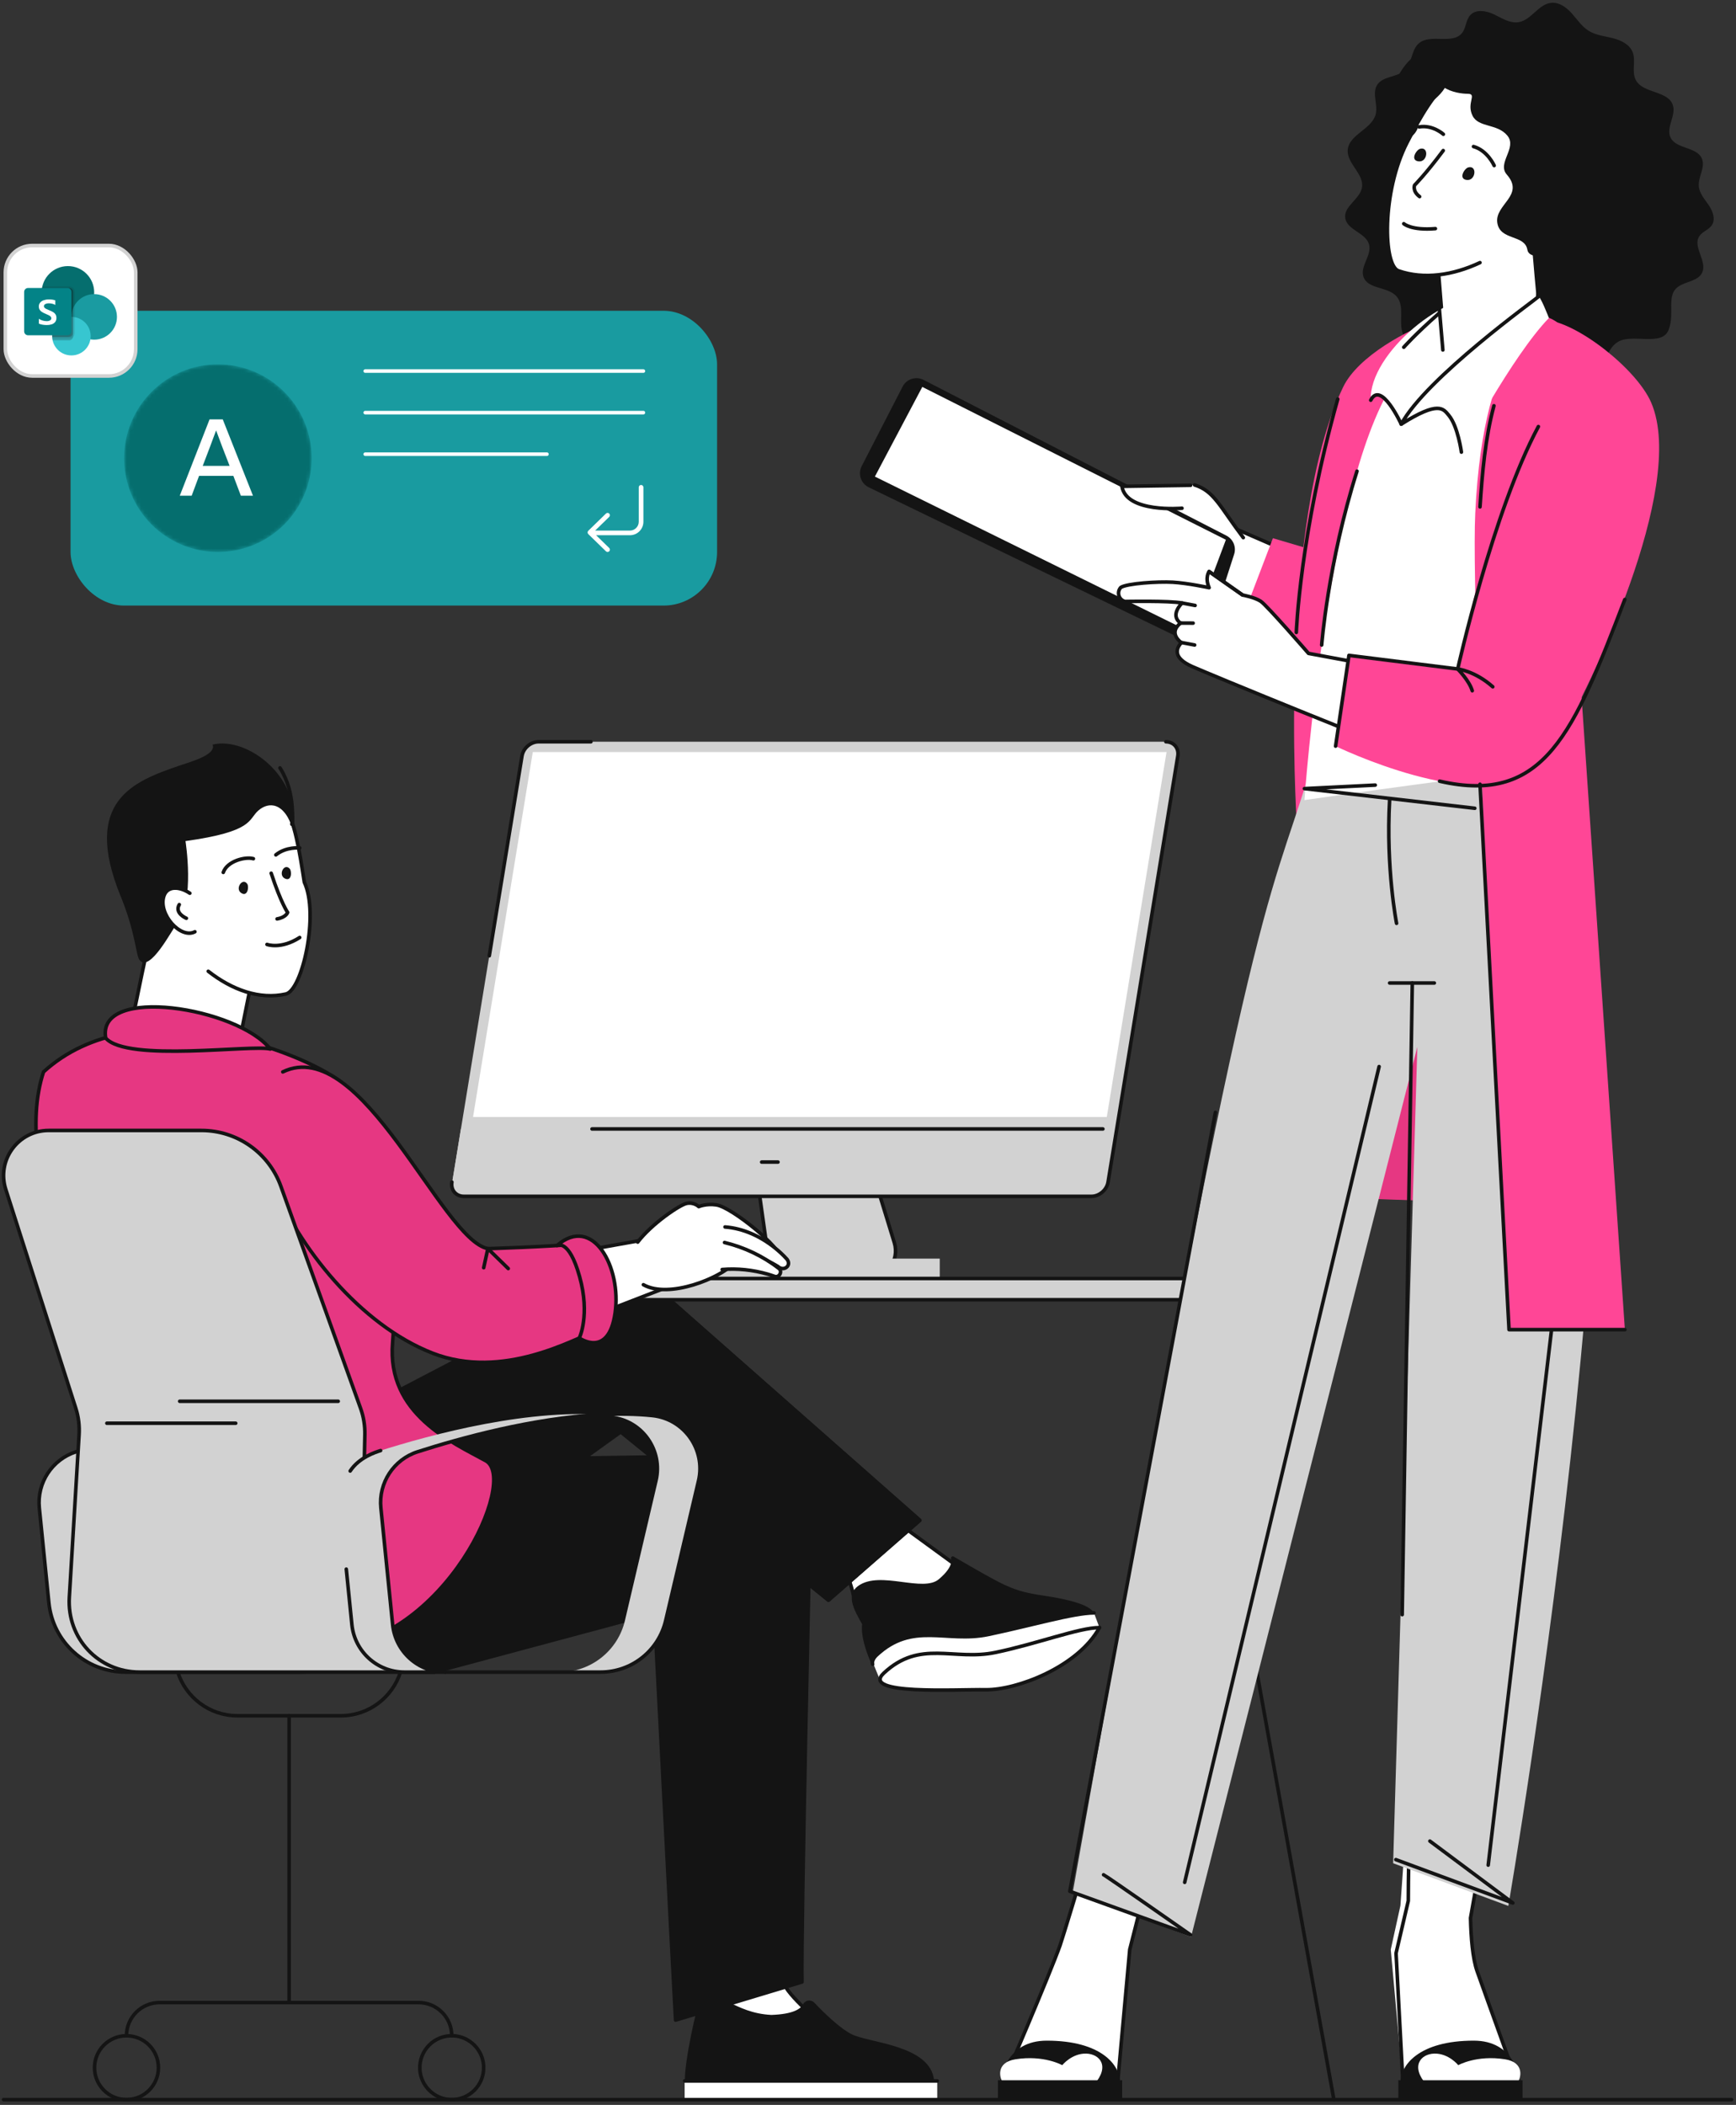 <svg width="486" height="589" viewBox="0 0 486 589" fill="none" xmlns="http://www.w3.org/2000/svg">
<rect x="0" y="0" width="486" height="589" fill="#333333" stroke="none"/>
<path d="M72.668 263.471L66.812 292.499C66.324 295.504 41.838 301.241 35.594 294.125C37.113 282.828 46.734 240.793 46.734 240.793C46.734 240.793 74.023 233.149 72.668 263.471Z" fill="white" stroke="#141414" stroke-linecap="round" stroke-linejoin="round"/>
<path d="M61.023 216.554C17.743 224.112 51.582 284.58 80.032 278.148C84.645 277.105 89.401 255.778 85.194 246.863C82.582 229.989 80.084 213.225 61.023 216.554Z" fill="white"/>
<path d="M83.899 262.343C78.585 265.744 74.75 264.278 74.75 264.278L83.899 262.343Z" fill="white"/>
<path d="M83.899 262.343C78.585 265.744 74.75 264.278 74.75 264.278" stroke="#141414" stroke-linecap="round" stroke-linejoin="round"/>
<path d="M58.301 271.785C64.953 276.999 72.672 279.811 80.031 278.148C84.644 277.105 89.4 255.778 85.193 246.863C82.581 229.989 80.083 213.225 61.022 216.554" stroke="#141414" stroke-linecap="round" stroke-linejoin="round"/>
<path d="M69.216 247.327C67.888 245.443 65.712 248.666 67.52 249.875C69.329 251.084 69.769 248.111 69.216 247.327Z" fill="#141414"/>
<path d="M81.097 243.081C79.543 241.379 77.788 244.849 79.734 245.821C81.68 246.793 81.743 243.79 81.097 243.081Z" fill="#141414"/>
<path d="M70.937 240.288C68.716 239.637 63.588 240.939 62.507 244.123" stroke="#141414" stroke-linecap="round" stroke-linejoin="round"/>
<path d="M75.92 244.348C78.696 252.778 80.525 255.32 80.525 255.32C80.525 255.32 80.116 256.69 77.566 257.135" stroke="#141414" stroke-linecap="round" stroke-linejoin="round"/>
<path d="M82.151 232.583C79.713 224.263 75.154 224.307 72.299 226.83C69.444 229.354 71.05 232.689 51.928 235.356C51.928 235.356 54.629 252.173 49.621 258.313C48.189 260.068 41.923 272.344 39.051 268.628C38.059 267.345 37.923 260.907 33.814 250.89C22.797 224.026 37.541 218.603 50.172 214.258C53.328 213.172 60.652 211.222 59.515 208.355C69.323 205.975 84.562 217.65 82.151 232.583Z" fill="#141414"/>
<path d="M56.293 258.815C59.823 251.871 47.849 244.82 45.886 250.724C43.922 256.628 52.99 265.311 56.293 258.815Z" fill="white"/>
<path d="M52.172 256.961C52.172 256.961 48.759 255.536 50.187 253.125" stroke="#141414" stroke-linecap="round" stroke-linejoin="round"/>
<path d="M53.139 249.945C50.343 248.058 46.866 247.775 45.886 250.724C44.204 255.78 50.613 262.875 54.563 260.728" stroke="#141414" stroke-linecap="round" stroke-linejoin="round"/>
<path d="M78.378 214.881C82.963 222.014 81.698 230.642 81.698 230.642" stroke="#141414" stroke-linecap="round" stroke-linejoin="round"/>
<path d="M77.22 239.222C80.117 236.87 83.917 237.277 83.917 237.277" stroke="#141414" stroke-linecap="round" stroke-linejoin="round"/>
<path d="M83.927 467.896H40.413C32.822 467.896 26.465 462.147 25.704 454.594L22.415 421.953C21.709 414.944 25.994 408.39 32.703 406.241C48.096 401.308 76.085 393.822 98.401 396.112C107.331 397.028 113.39 405.637 111.337 414.375L102.155 453.454C100.167 461.915 92.618 467.896 83.927 467.896ZM90.745 453.454L99.927 414.375C101.992 405.588 95.849 397.006 86.868 396.1C64.581 393.851 36.679 401.311 21.311 406.235C14.595 408.386 10.299 414.938 11.005 421.953L13.68 448.496C14.789 459.511 24.061 467.896 35.132 467.896H72.517C81.208 467.896 88.757 461.915 90.745 453.454Z" fill="#D2D2D2" stroke="#141414" stroke-linecap="round" stroke-linejoin="round"/>
<path d="M80.938 480.109V560.131" stroke="#141414" stroke-linecap="round" stroke-linejoin="round"/>
<path d="M35.406 569.651C35.406 564.524 39.562 560.369 44.688 560.369H117.187C122.313 560.369 126.469 564.524 126.469 569.651" stroke="#141414" stroke-linecap="round" stroke-linejoin="round"/>
<path d="M35.406 587.522C40.347 587.522 44.352 583.523 44.352 578.59C44.352 573.656 40.347 569.657 35.406 569.657C30.466 569.657 26.461 573.656 26.461 578.59C26.461 583.523 30.466 587.522 35.406 587.522Z" stroke="#141414" stroke-linecap="round" stroke-linejoin="round"/>
<path d="M135.397 578.125C135.666 583.429 131.309 587.786 126.004 587.517C121.463 587.287 117.772 583.597 117.542 579.055C117.273 573.751 121.631 569.393 126.935 569.662C131.477 569.892 135.167 573.583 135.397 578.125Z" stroke="#141414" stroke-linecap="round" stroke-linejoin="round"/>
<path d="M112.111 467.896C109.868 474.956 103.235 480.109 95.456 480.109H66.421C58.642 480.109 52.009 474.956 49.767 467.896" stroke="#141414" stroke-linecap="round" stroke-linejoin="round"/>
<path d="M234.301 413.697L270.213 439.886C270.213 439.886 251.658 452.946 246.381 452.981C241.104 453.016 238.952 446.531 238.952 446.531C238.952 446.531 235.815 429.723 222.721 424.251C209.626 418.779 234.301 413.697 234.301 413.697Z" fill="white" stroke="#141414" stroke-linecap="round" stroke-linejoin="round"/>
<path d="M223.459 482.049C223.459 482.049 218.449 549.62 218.887 553.557C219.325 557.494 229.037 565.344 229.037 565.344C229.037 565.344 217.573 572.364 208.664 572.685C199.755 573.005 195.52 570.827 195.447 568.084C195.374 565.341 195.828 562.949 197.354 557.49C198.879 552.031 201.26 483.277 201.26 483.277L223.459 482.049Z" fill="white" stroke="#141414" stroke-linecap="round" stroke-linejoin="round"/>
<path d="M261.007 582.303C260.206 572.716 243.069 572.162 238.184 569.675C234.765 567.935 230.34 563.612 227.615 560.745C226.91 560.003 225.697 560.198 225.232 561.11C224.47 562.606 222.137 564.123 215.923 564.328C204.933 563.77 201.527 556.697 196.265 560.694C195.652 560.756 192.025 577.334 192.243 582.303H261.007Z" fill="#141414" stroke="#141414" stroke-linecap="round" stroke-linejoin="round"/>
<path d="M191.665 587.53H262.38V582.303H191.665V587.53Z" fill="white"/>
<path d="M262.379 582.303H191.664" stroke="#141414" stroke-linecap="round" stroke-linejoin="round"/>
<path d="M198.987 560.612C195.377 569.893 196.046 580.22 196.046 580.22" stroke="#141414" stroke-linecap="round" stroke-linejoin="round"/>
<path d="M104.972 450.913C125.428 435.353 173.795 400.668 173.795 400.668L231.925 447.764L257.509 425.424L186.041 362.44C180.902 358.019 173.361 356.891 166.985 360.219L165.364 361.065C165.364 361.065 111.585 389.139 83.943 403.568L104.972 450.913Z" fill="#141414"/>
<path d="M104.972 450.913C125.428 435.353 173.795 400.668 173.795 400.668L231.925 447.764L257.509 425.424L186.041 362.44C180.902 358.019 173.361 356.891 166.985 360.219L165.364 361.065C165.364 361.065 111.585 389.139 83.943 403.568L104.972 450.913Z" stroke="#141414" stroke-linecap="round" stroke-linejoin="round"/>
<path d="M224.523 554.608C224.164 542.524 226.857 423.89 226.857 423.89C226.85 423.695 226.838 423.429 226.825 423.234C226.18 413.739 217.96 406.564 208.465 407.209L206.399 407.35L111.579 408.766C109.854 408.895 109.807 414.096 108.076 414.572C93.69 418.533 62.719 427.696 66.68 442.082C70.641 456.467 122.186 467.694 122.186 467.694L183.214 451.329C183.214 451.329 188.357 551.366 189.135 565.28L224.523 554.608Z" fill="#141414" stroke="#141414" stroke-linecap="round" stroke-linejoin="round"/>
<path d="M266.727 436.005C281.017 444.244 283.077 445.661 291.832 446.948C300.586 448.235 304.506 449.784 305.665 451.329C306.823 452.874 275.482 459.951 265.697 460.08C255.913 460.209 244.403 465.324 244.403 465.324C244.403 465.324 241.236 458.664 241.88 454.415C239.82 450.682 237.268 446.608 240.463 444.244C246.381 439.867 258.359 446.304 263.122 442.313C267.886 438.322 266.727 436.005 266.727 436.005Z" fill="#141414" stroke="#141414" stroke-linecap="round" stroke-linejoin="round"/>
<path d="M306.265 451.33C300.6 451.33 288.356 454.93 276.641 457.376C264.925 459.823 255.527 453.643 245.356 463.17C244.435 464.033 244.165 464.742 244.404 465.325C244.404 465.325 246.153 469.666 246.408 470.17C246.664 470.675 255.451 464.673 258.879 464.633C262.307 464.592 276.503 465.802 279.568 464.33C282.633 462.858 303.765 456.97 305.277 456.526C306.79 456.083 307.796 455.445 307.796 455.445L306.265 451.33Z" fill="white"/>
<path d="M246.407 470.17C246.662 470.675 255.45 464.673 258.878 464.633C262.306 464.592 276.502 465.802 279.567 464.33C282.632 462.858 303.764 456.97 305.276 456.526C306.789 456.083 307.795 455.445 307.795 455.445" stroke="#141414" stroke-linecap="round" stroke-linejoin="round"/>
<path d="M306.264 451.329C300.599 451.329 288.356 454.93 276.64 457.376C264.924 459.822 255.526 453.642 245.356 463.169C244.435 464.032 244.057 465.107 244.296 465.69" stroke="#141414" stroke-linecap="round" stroke-linejoin="round"/>
<path d="M247.416 468.191C257.586 458.664 266.985 464.844 278.7 462.397C290.416 459.951 302.131 455.445 307.796 455.445C301.745 466.517 284.494 472.954 275.997 472.826C267.5 472.697 240.83 474.36 247.416 468.191Z" fill="white" stroke="#141414" stroke-linecap="round" stroke-linejoin="round"/>
<path d="M173.795 400.668L231.925 447.764L257.509 425.424L186.041 362.44C180.902 358.019 173.361 356.891 166.985 360.219L173.795 400.668Z" fill="#141414"/>
<path d="M173.795 400.668L231.925 447.764L257.509 425.424L186.041 362.44C180.902 358.019 173.361 356.891 166.985 360.219" stroke="#141414" stroke-linecap="round" stroke-linejoin="round"/>
<path d="M250.369 347.735C251.897 352.717 248.171 357.758 242.96 357.758H178.556L208.511 356.978C212.395 356.877 215.325 353.415 214.782 349.568L205.496 283.784H230.75L250.369 347.735Z" fill="#D2D2D2"/>
<path d="M250.369 347.735C251.897 352.717 248.171 357.758 242.96 357.758H178.556L208.511 356.978C212.395 356.877 215.325 353.415 214.782 349.568L205.496 283.784H230.75L250.369 347.735Z" stroke="#141414" stroke-linecap="round" stroke-linejoin="round"/>
<path d="M305.66 334.761H129.945C127.74 334.761 126.245 332.975 126.605 330.772L146.134 211.55C146.495 209.347 148.575 207.561 150.78 207.561H326.495C328.7 207.561 330.195 209.347 329.834 211.55L310.306 330.772C309.945 332.975 307.865 334.761 305.66 334.761Z" fill="#D2D2D2"/>
<path d="M136.976 267.456L146.133 211.55C146.494 209.347 148.574 207.561 150.779 207.561H165.426" stroke="#141414" stroke-linecap="round" stroke-linejoin="round"/>
<path d="M312.739 315.912C311.194 325.347 310.197 331.432 310.197 331.432C309.896 333.271 308.16 334.761 306.32 334.761H129.283C127.443 334.761 126.196 333.271 126.497 331.432C126.497 331.432 127.494 325.347 129.039 315.912H312.739Z" fill="#D2D2D2"/>
<path d="M132.431 312.557L149.155 210.45H326.576L309.852 312.557H132.431Z" fill="white"/>
<path d="M326.395 207.561C328.6 207.561 330.095 209.347 329.734 211.55L310.206 330.772C309.845 332.975 307.765 334.761 305.56 334.761H129.845C127.64 334.761 126.145 332.975 126.506 330.772" stroke="#141414" stroke-linecap="round" stroke-linejoin="round"/>
<path d="M165.742 315.912H308.759" stroke="#141414" stroke-linecap="round" stroke-linejoin="round"/>
<path d="M213.236 325.177H217.798" stroke="#141414" stroke-linecap="round" stroke-linejoin="round"/>
<path d="M263.089 352.189H142.284V357.757H263.089V352.189Z" fill="#D2D2D2"/>
<path d="M360.164 357.757H16.265V363.698H360.164V357.757Z" fill="#D2D2D2"/>
<path d="M23.495 357.757H350.528" stroke="#141414" stroke-linecap="round" stroke-linejoin="round"/>
<path d="M15.652 363.698H360.164" stroke="#141414" stroke-linecap="round" stroke-linejoin="round"/>
<path d="M12.185 299.947C38.196 276.257 84.407 294.302 95.143 302.549C105.879 310.796 111.605 355.745 109.91 375.728C108.215 395.711 126.739 403.652 136.004 408.768C145.268 413.884 124.626 459.605 91.462 461.34C62.326 462.864 39.828 428.363 33.455 400.567C27.082 372.771 2.847 328.305 12.185 299.947Z" fill="#E63782" stroke="#141414" stroke-linecap="round" stroke-linejoin="round"/>
<path d="M147.338 375.453C166.231 368.14 187.825 359.781 187.825 359.781C190.756 358.471 192.553 355.359 191.992 352.116C191.326 348.256 187.581 345.672 183.629 346.345C183.629 346.345 153.367 351.811 135.414 354.74L147.338 375.453Z" fill="white" stroke="#141414" stroke-linecap="round" stroke-linejoin="round"/>
<path d="M176.228 353.523C178.353 366.968 200.631 358.782 205.41 353.523C210.189 348.263 216.388 352.975 217.917 351.462C219.445 349.949 205.115 337.849 200.546 337.165C197.7 336.738 195.62 337.646 195.62 337.646C195.62 337.646 194.308 336.334 192.249 336.738C189.601 337.259 175.255 347.369 176.228 353.523Z" fill="white"/>
<path d="M180.121 359.498C187.262 363.527 201.676 357.631 205.41 353.523C210.189 348.263 216.388 352.975 217.916 351.462C219.445 349.949 205.114 337.849 200.546 337.165C197.7 336.738 195.62 337.646 195.62 337.646C195.62 337.646 194.307 336.334 192.248 336.738C190.359 337.109 182.519 342.36 178.531 347.574" stroke="#141414" stroke-linecap="round" stroke-linejoin="round"/>
<path d="M202.975 343.337C208.101 343.735 212.862 345.952 216.806 349.084C218.071 350.09 219.258 351.18 220.336 352.383C221.691 354.19 219.382 355.901 217.798 354.403C213.496 351.747 208.201 350.021 203.174 350.916C197.442 351.69 197.197 342.875 202.975 343.337Z" fill="white"/>
<path d="M202.975 343.338C208.101 343.736 212.862 345.952 216.807 349.085C218.071 350.091 219.258 351.18 220.336 352.383C221.691 354.19 219.382 355.902 217.798 354.403C213.496 351.747 208.201 350.022 203.174 350.917" stroke="#141414" stroke-linecap="round" stroke-linejoin="round"/>
<path d="M202.835 347.686C208.344 349.02 213.554 351.471 218.028 354.936C219.173 355.771 218.129 357.659 216.824 357.158C216.209 356.937 215.572 356.73 214.946 356.546C210.817 355.361 206.447 354.868 202.179 355.239C196.303 355.434 197.075 346.48 202.835 347.686Z" fill="white"/>
<path d="M202.835 347.686C208.344 349.02 213.554 351.47 218.028 354.935C219.173 355.771 218.129 357.659 216.824 357.157C216.209 356.936 215.573 356.729 214.946 356.545C210.817 355.36 206.447 354.868 202.179 355.239" stroke="#141414" stroke-linecap="round" stroke-linejoin="round"/>
<path d="M79.17 299.946C101.298 289.257 123.536 346.854 136.579 349.4C136.579 349.4 152.72 348.928 163.029 348.019C170.1 352.27 173.037 370.111 166.985 372.339C160.933 374.567 140.823 386.35 121.071 378.642C86.23 365.044 59.018 309.681 79.17 299.946Z" fill="#E63782"/>
<path d="M79.17 299.945C101.297 289.256 123.536 346.854 136.579 349.4C136.579 349.4 152.72 348.927 163.029 348.019C170.1 352.27 173.037 370.11 166.985 372.339C160.933 374.567 140.823 386.35 121.071 378.641C100.89 370.765 83.269 348.876 75.929 329.959" stroke="#141414" stroke-linecap="round" stroke-linejoin="round"/>
<path d="M39.071 467.896C27.588 467.896 18.716 458.459 19.406 446.978L22.141 401.445C22.291 398.941 21.982 396.448 21.227 394.09L1.61 332.799C-0.997 324.654 5.08 316.328 13.633 316.328H56.413C66.376 316.328 75.266 322.582 78.633 331.958L100.945 394.09C101.791 396.448 102.198 398.941 102.146 401.445L101.187 446.978C100.945 458.459 110.186 467.896 121.668 467.896H39.071Z" fill="#D2D2D2" stroke="#141414" stroke-linecap="round" stroke-linejoin="round"/>
<path d="M50.306 392.111H94.684" stroke="#141414" stroke-linecap="round" stroke-linejoin="round"/>
<path d="M29.92 398.259H65.987" stroke="#141414" stroke-linecap="round" stroke-linejoin="round"/>
<path d="M168.139 467.896H124.626C117.035 467.896 110.678 462.147 109.917 454.594L106.628 421.953C105.922 414.944 110.207 408.39 116.916 406.241C132.309 401.308 160.298 393.822 182.614 396.112C191.544 397.028 197.603 405.637 195.55 414.375L186.368 453.454C184.38 461.915 176.831 467.896 168.139 467.896ZM174.958 453.454L184.14 414.375C186.194 405.637 180.134 397.028 171.205 396.112C148.888 393.822 120.899 401.308 105.506 406.241C98.798 408.39 94.512 414.944 95.218 421.953L98.507 454.594C99.268 462.147 105.625 467.896 113.216 467.896H156.73C165.421 467.896 172.97 461.915 174.958 453.454Z" fill="#D2D2D2"/>
<path d="M96.945 439.085L98.508 454.594C99.269 462.147 105.626 467.896 113.217 467.896H124.627C117.036 467.896 110.679 462.147 109.918 454.594L106.629 421.954C105.923 414.945 110.208 408.391 116.917 406.241C129.077 402.344 149.097 396.856 167.972 395.851" stroke="#141414" stroke-linecap="round" stroke-linejoin="round"/>
<path d="M124.627 467.896H168.141C176.832 467.896 184.381 461.915 186.369 453.454L195.551 414.375C197.605 405.637 191.545 397.029 182.615 396.112C177.928 395.631 172.991 395.583 167.973 395.85C169.062 395.916 170.14 396.003 171.206 396.112" stroke="#141414" stroke-linecap="round" stroke-linejoin="round"/>
<path d="M98.033 411.625C100.555 407.809 105.101 406.362 106.553 405.908" stroke="#141414" stroke-linecap="round" stroke-linejoin="round"/>
<path d="M29.92 291.807C24.575 274.868 68.017 281.876 76.195 294.282C84.373 306.688 29.92 291.807 29.92 291.807Z" fill="#E63782"/>
<path d="M29.591 290.483C26.957 275.562 66.567 281.937 75.666 293.548C70.807 292.22 35.575 297.321 29.591 290.483Z" stroke="#141414" stroke-linecap="round" stroke-linejoin="round"/>
<path d="M155.932 348.536C166.01 339.755 174.047 354.675 172.199 367.443C170.351 380.211 162.179 374.416 162.179 374.416C162.179 374.416 165.277 368.049 162.264 357.241C159.251 346.433 155.932 348.536 155.932 348.536Z" fill="#E63782"/>
<path d="M155.932 348.536C166.01 339.755 174.047 354.675 172.199 367.443C170.351 380.211 162.179 374.416 162.179 374.416C162.179 374.416 165.277 368.049 162.264 357.241C159.251 346.433 155.932 348.536 155.932 348.536Z" stroke="#141414" stroke-linecap="round" stroke-linejoin="round"/>
<path d="M213.237 540.295L188.674 556.697L203.949 553.115" stroke="#141414" stroke-linecap="round" stroke-linejoin="round"/>
<path d="M238.239 423.633L228.149 438.706H220.746" stroke="#141414" stroke-linecap="round" stroke-linejoin="round"/>
<path d="M226.977 440.963L234.946 434.446" stroke="#141414" stroke-linecap="round" stroke-linejoin="round"/>
<path d="M1 587.53L484.75 587.53" stroke="#141414" stroke-linecap="round" stroke-linejoin="round"/>
<path d="M135.414 354.74L136.58 349.4L142.285 354.976" stroke="#141414" stroke-linecap="round" stroke-linejoin="round"/>
<path d="M333.109 363.699L373.425 587.53" stroke="#141414" stroke-linecap="round" stroke-linejoin="round"/>
<rect x="19.75" y="86.958" width="181" height="82.5" rx="15" fill="#199BA0"/>
<mask id="mask0_301_14307" style="mask-type:alpha" maskUnits="userSpaceOnUse" x="34" y="101" width="54" height="54">
<ellipse cx="61" cy="128.208" rx="26.25" ry="26.25" fill="#D9D9D9"/>
</mask>
<g mask="url(#mask0_301_14307)">
<ellipse cx="61" cy="128.208" rx="26.25" ry="26.25" fill="#056E6E"/>
<path d="M67.43 138.708L65.33 133.158H55.73L53.66 138.708H50.33L58.67 117.348H62.36L70.82 138.708H67.43ZM56.75 130.368H64.28L63.83 129.198C62.96 127.008 61.58 123.408 60.5 120.438C59.42 123.408 58.04 127.008 57.2 129.198L56.75 130.368Z" fill="white"/>
</g>
<path d="M102.25 103.833H180.123" stroke="white" stroke-linecap="round" stroke-linejoin="round"/>
<path d="M102.25 115.462H180.123" stroke="white" stroke-linecap="round" stroke-linejoin="round"/>
<path d="M102.25 127.092H153.115" stroke="white" stroke-linecap="round" stroke-linejoin="round"/>
<path d="M178.821 136.359C178.821 135.999 179.112 135.708 179.472 135.708C179.831 135.708 180.123 135.999 180.123 136.359V145.994C180.123 148.08 178.432 149.771 176.347 149.771H166.885L170.551 153.341C170.809 153.591 170.814 154.004 170.563 154.261C170.313 154.519 169.9 154.524 169.643 154.273L164.695 149.456C164.569 149.333 164.498 149.165 164.498 148.989C164.498 148.814 164.569 148.645 164.695 148.523L169.643 143.705C169.9 143.454 170.313 143.46 170.563 143.717C170.814 143.975 170.809 144.387 170.551 144.638L166.617 148.468H176.347C177.713 148.468 178.821 147.361 178.821 145.994V136.359Z" fill="white"/>
<rect x="1.5" y="68.708" width="36.5" height="36.5" rx="7.5" fill="white"/>
<path d="M19.015 89.164C23.076 89.164 26.368 85.872 26.368 81.811C26.368 77.75 23.076 74.458 19.015 74.458C14.954 74.458 11.662 77.75 11.662 81.811C11.662 85.872 14.954 89.164 19.015 89.164Z" fill="#056E6E"/>
<path d="M26.367 95.046C29.887 95.046 32.739 92.193 32.739 88.673C32.739 85.154 29.887 82.301 26.367 82.301C22.848 82.301 19.995 85.154 19.995 88.673C19.995 92.193 22.848 95.046 26.367 95.046Z" fill="#1A9BA1"/>
<path d="M19.994 99.458C22.972 99.458 25.386 97.044 25.386 94.066C25.386 91.088 22.972 88.674 19.994 88.674C17.017 88.674 14.602 91.088 14.602 94.066C14.602 97.044 17.017 99.458 19.994 99.458Z" fill="#37C6D0"/>
<path opacity="0.2" d="M20.468 81.687V94.137C20.469 94.201 20.463 94.264 20.449 94.326C20.406 94.582 20.274 94.814 20.076 94.981C19.877 95.148 19.626 95.24 19.367 95.239H14.73C14.697 95.083 14.668 94.927 14.649 94.766C14.626 94.609 14.611 94.451 14.607 94.293C14.602 94.218 14.602 94.142 14.602 94.066C14.602 93 14.918 91.957 15.511 91.071C16.103 90.184 16.945 89.493 17.93 89.084C16.187 88.823 14.596 87.945 13.446 86.61C12.295 85.275 11.662 83.572 11.662 81.809C11.661 81.399 11.696 80.989 11.766 80.585H19.367C19.512 80.585 19.655 80.613 19.789 80.668C19.922 80.724 20.044 80.805 20.146 80.907C20.248 81.01 20.33 81.131 20.385 81.265C20.44 81.398 20.468 81.542 20.468 81.687Z" fill="#141414"/>
<path opacity="0.1" d="M20.941 81.687V93.192C20.937 93.608 20.77 94.006 20.475 94.3C20.181 94.595 19.783 94.762 19.367 94.766H14.649C14.626 94.609 14.611 94.451 14.607 94.293C14.602 94.218 14.602 94.142 14.602 94.066C14.602 93 14.918 91.958 15.511 91.071C16.103 90.184 16.945 89.493 17.93 89.084C16.187 88.823 14.596 87.945 13.446 86.61C12.295 85.275 11.662 83.572 11.662 81.809C11.661 81.399 11.696 80.99 11.766 80.585C11.79 80.424 11.823 80.269 11.861 80.112H19.367C19.784 80.114 20.183 80.28 20.478 80.575C20.773 80.87 20.939 81.27 20.941 81.687Z" fill="#141414"/>
<path opacity="0.2" d="M20.468 81.687V93.192C20.468 93.337 20.44 93.48 20.385 93.614C20.33 93.747 20.248 93.869 20.146 93.971C20.044 94.073 19.922 94.155 19.789 94.21C19.655 94.265 19.512 94.293 19.367 94.293H14.607C14.602 94.218 14.602 94.142 14.602 94.066C14.602 93 14.918 91.957 15.511 91.071C16.103 90.184 16.945 89.493 17.93 89.084C16.187 88.823 14.596 87.945 13.446 86.61C12.295 85.275 11.662 83.572 11.662 81.809C11.661 81.399 11.696 80.989 11.766 80.585H19.367C19.512 80.585 19.655 80.613 19.789 80.668C19.922 80.724 20.044 80.805 20.146 80.907C20.248 81.01 20.33 81.131 20.385 81.265C20.44 81.398 20.468 81.542 20.468 81.687Z" fill="#141414"/>
<path opacity="0.1" d="M19.995 81.687V93.192C19.996 93.337 19.967 93.48 19.912 93.614C19.857 93.747 19.776 93.869 19.673 93.971C19.571 94.073 19.45 94.155 19.316 94.21C19.182 94.265 19.039 94.293 18.894 94.293H14.607C14.602 94.218 14.602 94.142 14.602 94.066C14.602 93 14.918 91.957 15.511 91.071C16.103 90.184 16.945 89.493 17.93 89.084C16.187 88.823 14.596 87.945 13.446 86.61C12.295 85.275 11.662 83.572 11.662 81.809C11.661 81.399 11.696 80.989 11.766 80.585H18.894C19.039 80.585 19.182 80.613 19.316 80.668C19.45 80.724 19.571 80.805 19.673 80.907C19.776 81.01 19.857 81.131 19.912 81.265C19.967 81.398 19.996 81.542 19.995 81.687Z" fill="#141414"/>
<path d="M18.892 80.585H7.863C7.253 80.585 6.76 81.079 6.76 81.688V92.718C6.76 93.327 7.253 93.82 7.863 93.82H18.892C19.501 93.82 19.995 93.327 19.995 92.718V81.688C19.995 81.079 19.501 80.585 18.892 80.585Z" fill="#038387"/>
<path d="M11.662 87.245C11.42 87.085 11.218 86.872 11.072 86.622C10.929 86.361 10.858 86.066 10.866 85.769C10.854 85.366 10.989 84.973 11.248 84.664C11.52 84.355 11.871 84.126 12.263 84.002C12.711 83.855 13.179 83.782 13.651 83.787C14.27 83.764 14.889 83.851 15.478 84.043V85.333C15.222 85.178 14.943 85.064 14.651 84.995C14.335 84.918 14.01 84.879 13.684 84.879C13.341 84.867 13 84.939 12.691 85.09C12.574 85.14 12.475 85.223 12.405 85.329C12.335 85.435 12.297 85.559 12.297 85.686C12.295 85.844 12.355 85.996 12.464 86.109C12.593 86.243 12.745 86.352 12.913 86.431C13.102 86.525 13.383 86.649 13.757 86.803C13.798 86.817 13.838 86.833 13.877 86.852C14.246 86.996 14.602 87.171 14.941 87.376C15.198 87.535 15.413 87.752 15.57 88.01C15.731 88.302 15.809 88.632 15.796 88.965C15.815 89.378 15.688 89.784 15.439 90.115C15.19 90.418 14.857 90.642 14.482 90.757C14.041 90.896 13.581 90.963 13.119 90.956C12.705 90.958 12.292 90.924 11.884 90.854C11.539 90.799 11.202 90.702 10.881 90.564V89.201C11.188 89.42 11.532 89.584 11.896 89.684C12.257 89.797 12.633 89.857 13.012 89.863C13.363 89.885 13.713 89.811 14.025 89.648C14.131 89.587 14.219 89.499 14.279 89.392C14.339 89.285 14.369 89.164 14.366 89.042C14.366 88.955 14.35 88.87 14.317 88.79C14.284 88.711 14.236 88.638 14.175 88.577C14.021 88.427 13.843 88.302 13.648 88.21C13.424 88.097 13.093 87.949 12.655 87.765C12.307 87.625 11.975 87.451 11.662 87.245Z" fill="white"/>
<rect x="1.5" y="68.708" width="36.5" height="36.5" rx="7.5" stroke="#D2D2D2"/>
<path d="M381.713 77.487C380.667 74.517 384.123 71.415 383.268 68.385C382.342 65.103 377.079 64.381 376.605 61.004C376.141 57.696 380.735 55.751 381.292 52.458C381.933 48.673 377.005 45.774 377.3 41.947C377.634 37.62 384.066 36.183 385.134 31.977C385.819 29.278 384.048 26.128 385.53 23.771C387.119 21.244 391.138 21.701 393.29 19.631C395.349 17.651 395.048 13.997 397.208 12.128C400.464 9.312 406.697 12.6 409.334 9.197C410.45 7.758 410.363 5.616 411.581 4.263C413.207 2.457 416.17 3.009 418.355 4.073C420.539 5.136 422.791 6.611 425.185 6.196C428.71 5.586 430.697 1.155 434.256 0.791C436.503 0.562 438.553 2.084 440.057 3.77C441.56 5.456 442.828 7.427 444.746 8.62C446.758 9.873 449.214 10.103 451.512 10.68C453.811 11.258 456.233 12.426 457.082 14.638C458.023 17.087 456.728 20.053 457.941 22.379C459.94 26.215 466.976 25.305 468.319 29.417C469.273 32.339 466.36 35.631 467.64 38.426C469.162 41.747 475.003 41.014 476.443 44.371C477.485 46.8 475.372 49.487 475.59 52.121C475.756 54.131 477.23 55.743 478.367 57.409C479.505 59.075 480.341 61.358 479.22 63.035C478.346 64.343 476.555 64.809 475.704 66.132C473.804 69.089 478.023 73.1 476.527 76.281C475.434 78.604 472.204 78.708 470.034 80.08C466.267 82.462 468.998 87.586 467.124 92.335C465.25 97.085 456.858 93.19 452.874 95.708C449.432 97.884 448.992 103.188 448.707 104.875C447.622 111.293 438.839 108.597 423.678 101.883C420.502 100.477 418.799 97.477 415.986 95.439C413.78 93.842 410.751 93.989 408.124 94.706C405.497 95.423 402.992 96.638 400.291 96.983C397.589 97.329 394.477 96.549 393.107 94.195C391.148 90.827 393.539 85.872 390.97 82.943C388.532 80.163 382.941 80.974 381.713 77.487Z" fill="#141414"/>
<path d="M440.889 337.106C440.889 337.106 365.798 335.489 366.633 334.195C367.468 332.901 395.941 242.662 395.941 242.662L440.889 337.106Z" fill="#E63782"/>
<path d="M384.553 164.746C382.24 163.742 337.285 144.235 337.285 144.235L324.25 159.206C324.25 159.206 369.444 185.632 381.313 189.956C393.181 194.281 384.553 164.746 384.553 164.746Z" fill="white" stroke="#141414" stroke-linecap="round" stroke-linejoin="round"/>
<path d="M349.353 152.324C349.353 152.324 338.109 135.597 334.43 135.703C325.497 135.962 311.265 136.862 319.328 143.623C327.392 150.384 339.335 164.068 343.527 159.214C347.719 154.36 349.353 152.324 349.353 152.324Z" fill="white"/>
<path d="M343.343 149.889L258.56 106.304C256.419 105.203 253.791 106.046 252.689 108.186L241.234 130.443C240.112 132.621 241.005 135.296 243.21 136.363L332.393 179.548C334.776 180.702 337.629 179.483 338.443 176.963L345.499 155.107C346.156 153.075 345.243 150.866 343.343 149.889Z" fill="#141414"/>
<path d="M348.061 150.451C341.49 141.767 339.91 137.391 334.431 135.703" stroke="#141414" stroke-linecap="round" stroke-linejoin="round"/>
<path d="M343.191 151.043L258.201 108.272L244.928 133.36L333.454 176.972L343.191 151.043Z" fill="white"/>
<path d="M333.307 135.8L330.903 142.217C322.732 142.156 314.604 141.404 314.091 136.094C320.839 135.727 319.151 136.335 333.307 135.8Z" fill="white"/>
<path d="M333.307 135.8L314.091 136.094C315.279 143.61 330.903 142.217 330.903 142.217" stroke="#141414" stroke-linecap="round" stroke-linejoin="round"/>
<path d="M369.359 154.445L356.353 150.603L348.906 170.11L366.684 191.753L369.359 154.445Z" fill="#FF4696"/>
<path d="M401.543 89.791C394.45 92.127 380.266 99.531 376.038 108.272C357.706 146.172 362.982 229.443 362.982 229.443L367.202 268.611H387.364C387.364 268.611 442.762 140.038 438.676 94.933C437.568 82.704 406.837 88.047 401.543 89.791Z" fill="#FF4696"/>
<path d="M402.092 390.421C397.24 460.543 392.056 533.24 392.056 533.24L389.349 545.528L392.783 583.355L424.849 583.03C424.849 583.03 416.404 559.721 413.529 551.593C412.265 548.019 411.801 542.156 411.678 536.709L411.678 536.708C411.678 536.708 428.749 440.777 437.71 390.421H402.092Z" fill="white"/>
<path d="M396.995 463.44C394.187 503.363 394.26 531.9 394.26 531.9L390.832 546.552L392.784 583.355L424.85 583.03C424.85 583.03 416.405 559.721 413.53 551.593C412.265 548.019 411.802 542.156 411.679 536.709L411.679 536.708C411.679 536.708 417.849 502.037 424.717 463.44H396.995Z" fill="white" stroke="#141414" stroke-linecap="round" stroke-linejoin="round"/>
<path d="M392.073 583.355C391.72 577.865 397.342 571.025 412.576 571.025C423.841 571.025 425.506 581.095 425.629 583.225L392.073 583.355Z" fill="#141414"/>
<path d="M399.346 583.322C394.781 578.186 397.741 574.752 401.523 574.649C405.557 574.539 408.245 577.887 408.245 577.887C408.245 577.887 413.389 574.978 421.338 576.241C426.902 577.124 425.88 581.515 424.699 583.03L399.346 583.322Z" fill="white"/>
<path d="M426.247 587.452H391.467V582.112H426.247V587.452Z" fill="#141414"/>
<path d="M332.852 480.445L316.274 545.529L312.84 583.355L280.774 583.031C280.774 583.031 293.906 552.453 296.781 544.325C298.046 540.751 315.138 483.899 315.138 483.899L332.852 480.445Z" fill="white" stroke="#141414" stroke-linecap="round" stroke-linejoin="round"/>
<path d="M313.552 583.355C313.905 577.865 308.283 571.026 293.049 571.026C281.783 571.026 280.119 581.096 279.996 583.225L313.552 583.355Z" fill="#141414"/>
<path d="M306.278 583.322C310.842 578.186 307.882 574.752 304.1 574.649C300.067 574.539 297.378 577.887 297.378 577.887C297.378 577.887 292.235 574.978 284.285 576.241C278.721 577.124 279.743 581.515 280.925 583.03L306.278 583.322Z" fill="white"/>
<path d="M279.376 582.112H314.156V587.452H279.376V582.112Z" fill="#141414"/>
<path d="M366.429 216.66C354.711 255.171 350.306 247.044 300.324 529.535L333.435 542.017L396.79 292.943L390.014 521.385L422.26 533.324C422.26 533.324 467.526 271.149 437.359 209.481L366.429 216.66Z" fill="#D2D2D2"/>
<path d="M395.38 275.067L392.547 451.821" stroke="#141414" stroke-linecap="round" stroke-linejoin="round"/>
<path d="M446.162 272.394L416.628 521.91" stroke="#141414" stroke-linecap="round" stroke-linejoin="round"/>
<path d="M386.086 298.456L331.654 526.73" stroke="#141414" stroke-linecap="round" stroke-linejoin="round"/>
<path d="M390.778 520.371L423.522 532.496L400.299 515.182" stroke="#141414" stroke-linecap="round" stroke-linejoin="round"/>
<path d="M365.182 223.886C365.182 223.886 431.763 214.273 430.156 215.881C428.548 217.489 444.598 96.173 444.598 96.173C444.598 96.173 416.276 73.206 391.816 104.786C371.759 130.679 365.182 223.886 365.182 223.886Z" fill="white"/>
<path d="M385.001 219.692L365.182 220.675L412.872 226.177" stroke="#141414" stroke-linecap="round" stroke-linejoin="round"/>
<path d="M413.433 84.104C412.988 84.104 412.52 83.91 412.205 83.595C411.904 83.294 411.678 82.8 411.697 82.368C411.739 81.427 412.46 80.632 413.433 80.632C413.878 80.632 414.346 80.826 414.66 81.14C414.961 81.441 415.188 81.935 415.169 82.368C415.127 83.308 414.406 84.104 413.433 84.104Z" fill="#141414"/>
<path d="M413.262 84.104C412.817 84.104 412.349 83.91 412.035 83.595C411.733 83.294 411.507 82.8 411.526 82.368C411.568 81.427 412.289 80.632 413.262 80.632C413.707 80.632 414.175 80.826 414.489 81.14C414.791 81.441 415.017 81.935 414.998 82.368C414.956 83.308 414.235 84.104 413.262 84.104Z" fill="#141414"/>
<path d="M462.238 112.614C458.134 103.16 441.229 89.952 432.4 89.507C432.4 89.507 415.384 92.907 412.999 143.696C411.443 176.82 422.46 372.07 422.46 372.07H454.893L442.768 195.094C442.768 195.094 472.772 136.883 462.238 112.614Z" fill="#FF4696"/>
<path d="M405.826 190.159C394.746 188.105 366.323 182.838 366.323 182.838C366.323 182.838 354.696 169.43 352.969 168.27C351.241 167.11 347.872 166.508 347.872 166.508L338.494 159.931C338.494 159.931 337.248 161.572 338.494 164.452C338.494 164.452 332.512 163.164 328.312 162.92C324.111 162.676 315.461 163.26 313.764 164.383C312.547 165.722 313.205 167.875 314.963 168.305C314.963 168.305 327.293 168.051 330.933 168.738C330.933 168.738 327.347 172.132 330.51 174.349C326.859 177.232 330.731 179.836 330.731 179.836C329.008 181.684 328.607 184.218 333.727 186.503C338.051 188.433 386.357 208.324 405.826 215.424V190.159Z" fill="white" stroke="#141414" stroke-linecap="round" stroke-linejoin="round"/>
<path d="M330.934 168.739L334.574 169.426" stroke="#141414" stroke-linecap="round" stroke-linejoin="round"/>
<path d="M330.51 174.349L334.021 174.367" stroke="#141414" stroke-linecap="round" stroke-linejoin="round"/>
<path d="M330.804 179.804L334.444 180.492" stroke="#141414" stroke-linecap="round" stroke-linejoin="round"/>
<path d="M443.617 102.904C426.549 97.143 408.091 187.201 408.091 187.201L377.643 183.394L373.906 208.789C373.906 208.789 413.503 228.123 429.951 215.615C446.399 203.107 473.145 112.871 443.617 102.904Z" fill="#FF4696"/>
<path d="M430.676 119.363C417.939 143.104 408.09 187.201 408.09 187.201L377.643 183.394L373.906 208.788" stroke="#141414" stroke-linecap="round" stroke-linejoin="round"/>
<path d="M454.87 167.758C440.594 204.973 432.45 225.352 403.02 218.596" stroke="#141414" stroke-linecap="round" stroke-linejoin="round"/>
<path d="M417.905 192.181C412.895 187.726 408.09 187.201 408.09 187.201C408.09 187.201 411.319 190.437 412.163 193.285" stroke="#141414" stroke-linecap="round" stroke-linejoin="round"/>
<path d="M347.874 166.508C347.676 166.364 338.495 159.931 338.495 159.931" stroke="#141414" stroke-linecap="round" stroke-linejoin="round"/>
<path d="M418.231 113.543C415.788 122.676 414.955 132.34 414.334 141.84" stroke="#141414" stroke-linecap="round" stroke-linejoin="round"/>
<path d="M417.438 83.055C405.184 80.785 383.182 98.928 383.743 111.985C386.618 106.319 392.285 118.689 392.285 118.689L415.372 106.822L417.438 83.055Z" fill="white"/>
<path d="M383.742 111.985C386.617 106.319 392.284 118.689 392.284 118.689" stroke="#141414" stroke-linecap="round" stroke-linejoin="round"/>
<path d="M402.38 65.871L404.935 97.41C406.133 106.97 430.981 91.551 430.01 81.618C429.039 71.684 427.167 46.767 427.167 46.767C427.167 46.767 402.157 39.294 402.38 65.871Z" fill="white"/>
<path d="M425.033 21.311C460.817 40.647 418.659 85.256 391.506 75.782C387.23 74.291 386.814 53.663 393.94 39.843C401.184 25.793 409.273 12.796 425.033 21.311Z" fill="white"/>
<path d="M414.327 73.489C406.808 77.027 398.639 78.271 391.505 75.782C387.229 74.291 386.813 53.663 393.939 39.843C401.184 25.793 409.272 12.796 425.032 21.311" stroke="#141414" stroke-linecap="round" stroke-linejoin="round"/>
<path d="M411.045 46.837C413.622 46.153 413.158 50.628 410.656 50.357C408.155 50.086 409.972 47.123 411.045 46.837Z" fill="#141414"/>
<path d="M397.557 41.639C400.135 40.954 399.671 45.429 397.169 45.158C394.667 44.887 396.485 41.924 397.557 41.639Z" fill="#141414"/>
<path d="M397.3 35.518C401.095 34.86 404.077 37.566 404.077 37.566" stroke="#141414" stroke-linecap="round" stroke-linejoin="round"/>
<path d="M412.507 41.008C416.434 42.092 418.297 46.329 418.297 46.329" stroke="#141414" stroke-linecap="round" stroke-linejoin="round"/>
<path d="M404.038 42.134C399.127 48.722 396.014 51.827 396.014 51.827C396.014 51.827 395.342 53.465 397.425 55.018" stroke="#141414" stroke-linecap="round" stroke-linejoin="round"/>
<path d="M420.762 60.692C419.502 52.231 434.429 49.054 434.419 55.887C434.409 62.72 421.941 68.608 420.762 60.692Z" fill="white"/>
<path d="M424.259 58.919L430.385 56.353" stroke="#141414" stroke-linecap="round" stroke-linejoin="round"/>
<path d="M425.095 53.343C429.113 51.296 434.425 51.81 434.419 55.887C434.41 61.739 425.265 66.898 421.898 63.287" stroke="#141414" stroke-linecap="round" stroke-linejoin="round"/>
<path d="M403.658 14.849C397.912 24.886 408.105 26.247 410.876 26.244C413.647 26.241 410.448 28.783 412.249 32.395C413.934 35.775 419.161 34.517 421.994 37.951C424.826 41.384 418.999 45.618 421.838 48.854C426.958 54.69 418.457 57.196 419.169 62.296C419.88 67.395 426.869 65.539 427.598 69.901C428.327 74.263 442.553 70.591 443.076 56.789C443.599 42.987 440.215 19.564 430.741 14.289C412.102 3.913 403.658 14.849 403.658 14.849Z" fill="#141414"/>
<path d="M403.562 17.082C408.886 22.065 402.322 27.887 398.802 29.723C395.281 31.56 398.648 33.779 396.2 37.147C393.751 40.514 381.583 45.794 385.332 35.693C389.082 25.591 394.65 8.741 403.562 17.082Z" fill="#141414"/>
<path d="M433.625 88.985C433.625 88.985 431.127 82.515 430.652 83.055C430.176 83.595 399.218 105.767 392.284 118.689C402.811 112.04 404.047 114.363 405.613 116.243C408.16 119.299 409.125 126.516 409.125 126.516C409.125 126.516 423.374 99.543 433.625 88.985Z" fill="white"/>
<path d="M430.652 83.055C430.177 83.595 399.218 105.767 392.284 118.689C402.812 112.04 404.047 114.364 405.613 116.243C408.16 119.299 409.125 126.516 409.125 126.516" stroke="#141414" stroke-linecap="round" stroke-linejoin="round"/>
<path d="M402.853 87.673C396.167 93.549 392.994 97.169 392.994 97.169" stroke="#141414" stroke-linecap="round" stroke-linejoin="round"/>
<path d="M374.506 111.673C363.882 149.436 362.91 176.972 362.91 176.972" stroke="#141414" stroke-linecap="round" stroke-linejoin="round"/>
<path d="M379.898 131.839C371.759 157.539 370.008 180.492 370.008 180.492" stroke="#141414" stroke-linecap="round" stroke-linejoin="round"/>
<path d="M401.544 275.068H389.028" stroke="#141414" stroke-linecap="round" stroke-linejoin="round"/>
<path d="M389.027 223.887C387.953 243.089 390.974 258.373 390.974 258.373" stroke="#141414" stroke-linecap="round" stroke-linejoin="round"/>
<path d="M308.953 524.613C309.423 524.73 333.299 541.432 333.299 541.432L299.503 529.233L340.259 311.275" stroke="#141414" stroke-linecap="round" stroke-linejoin="round"/>
<path d="M414.332 219.452L422.459 372.069H454.893" stroke="#141414" stroke-linecap="round" stroke-linejoin="round"/>
<path d="M402.292 78.679L403.933 97.928" stroke="#141414" stroke-linecap="round" stroke-linejoin="round"/>
<path d="M401.846 63.976C395.096 64.547 392.996 62.601 392.996 62.601" stroke="#141414" stroke-linecap="round" stroke-linejoin="round"/>
</svg>
